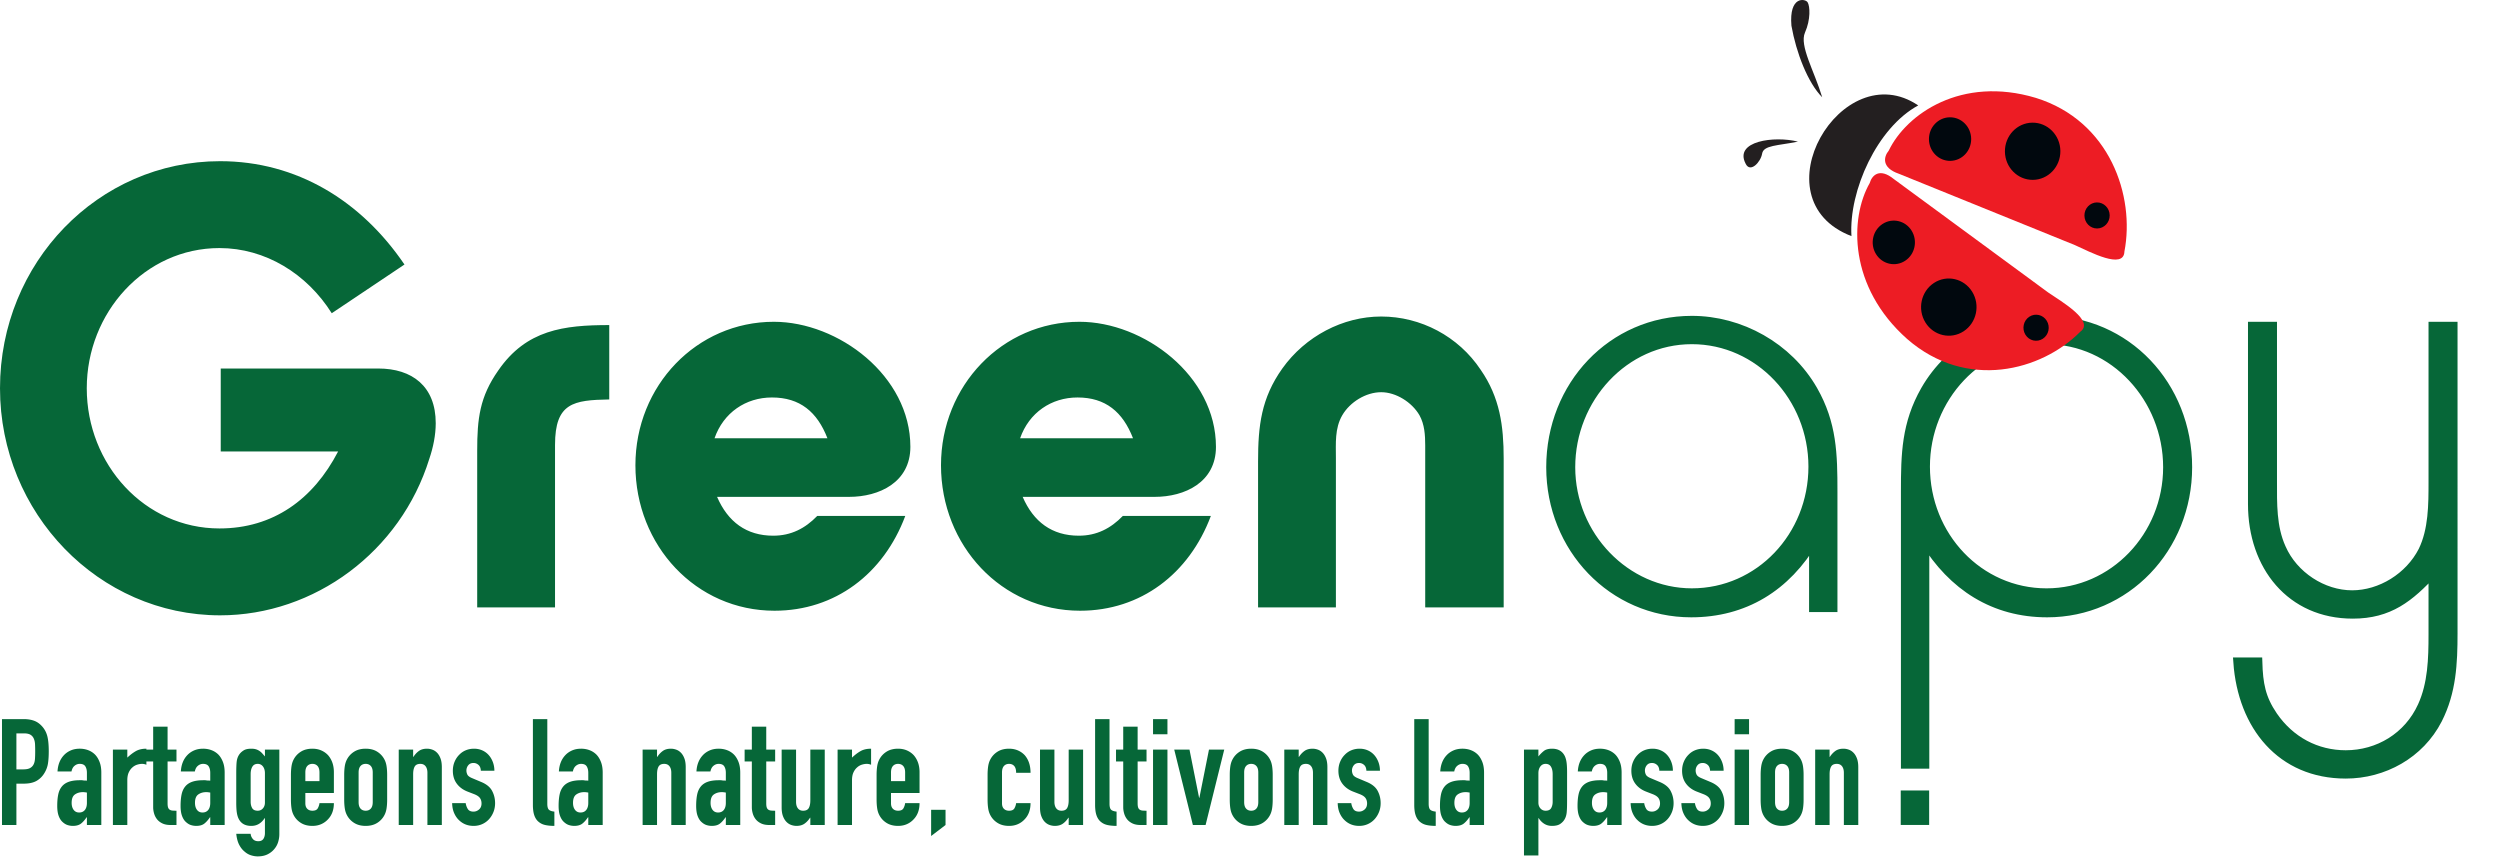 <svg xmlns="http://www.w3.org/2000/svg" viewBox="0 0 1603 556" xml:space="preserve" style="fill-rule:evenodd;clip-rule:evenodd;stroke-miterlimit:10"><path d="M279.389 271.321c0-23.634-15.135-35.028-36.815-35.028H141.535v53.175h75.268c-15.954 30.807-41.724 49.376-76.086 49.376-47.86 0-85.085-40.936-85.085-89.89 0-48.533 37.225-89.891 85.085-89.891 29.453 0 56.042 16.459 71.995 41.78l46.633-31.23c-27.816-40.936-69.131-66.257-118.219-66.257C62.996 103.356 0 168.347 0 248.954c0 80.184 63.405 145.597 141.126 145.597 60.542 0 115.765-40.936 134.173-100.441 2.454-7.174 4.09-15.193 4.09-22.789ZM390.654 256.128v-47.689c-29.043 0-53.178 2.955-71.177 29.12-11.862 16.881-13.499 30.808-13.499 51.487v100.441h49.906v-104.24c0-27.009 11.863-28.697 34.77-29.119ZM583.732 286.514c0-45.579-46.224-80.185-87.54-80.185-49.496 0-88.766 40.936-88.766 92.001 0 51.487 38.861 93.267 89.175 93.267 38.861 0 69.95-23.633 83.858-60.771h-56.451c-7.772 8.018-16.771 12.661-28.225 12.661-17.18 0-29.043-8.863-35.997-24.9h84.676c19.225 0 39.27-9.284 39.27-32.073Zm-53.179-5.487h-72.404c5.727-16.459 20.045-26.165 36.816-26.165 17.999 0 29.043 9.284 35.588 26.165ZM779.672 286.514c0-45.579-46.224-80.185-87.539-80.185-49.497 0-88.767 40.936-88.767 92.001 0 51.487 38.861 93.267 89.176 93.267 38.861 0 69.95-23.633 83.858-60.771h-56.451c-7.772 8.018-16.771 12.661-28.225 12.661-17.181 0-29.044-8.863-35.998-24.9h84.676c19.226 0 39.27-9.284 39.27-32.073Zm-53.178-5.487H654.09c5.727-16.459 20.044-26.165 36.816-26.165 17.999 0 29.043 9.284 35.588 26.165ZM964.159 389.487V294.11c0-21.101-2.454-39.248-14.726-56.973-14.317-21.523-38.452-34.184-63.814-34.184-24.543 0-48.678 12.661-63.404 33.34-13.499 18.991-15.545 36.716-15.545 59.505v93.689h49.906v-95.799c0-9.285-.818-18.991 4.091-27.432 4.908-8.44 15.135-14.77 24.952-14.77 9.409 0 19.635 6.33 24.544 14.77 3.273 5.909 3.682 12.661 3.682 19.413v103.818h50.314ZM1175.24 389.487v-74.276c0-24.055-.409-43.468-12.681-64.991-15.954-27.854-46.633-44.735-77.722-44.735-51.133 0-90.403 41.78-90.403 94.111 0 51.909 39.679 93.267 89.994 93.267 33.952 0 60.95-16.459 78.54-46.422v43.046h12.272Zm-12.681-90.313c0 44.735-34.361 81.029-77.722 81.029-42.542 0-77.722-36.716-77.722-80.607 0-44.312 34.361-81.872 77.722-81.872s77.722 37.138 77.722 81.45ZM1402.68 299.596c0-52.331-39.27-94.111-90.403-94.111-31.088 0-61.768 16.881-77.721 44.735-12.272 21.523-12.681 40.936-12.681 64.991v174.717h12.272V346.441c17.998 29.541 44.587 46.422 78.54 46.422 50.314 0 89.993-41.358 89.993-93.267Zm-12.681 0c0 44.313-34.77 80.607-77.722 80.607-43.36 0-77.721-36.294-77.721-81.029 0-44.312 34.361-81.45 77.721-81.45 43.361 0 77.722 37.56 77.722 81.872ZM1572.62 209.283h-12.681v99.598c0 14.771 0 30.807-6.545 44.312-8.59 16.881-26.998 28.276-45.405 28.276-18.817 0-37.634-12.239-45.406-29.964-6.136-13.505-5.727-28.698-5.727-43.046v-99.176h-12.681v113.946c0 39.671 24.544 70.478 64.223 70.478 23.316 0 36.406-10.55 51.541-27.009v40.092c0 15.615-.409 31.652-6.954 46-8.999 19.835-28.225 31.23-49.087 31.23-18.817 0-35.588-8.862-46.633-24.899-7.772-11.395-9.409-20.679-9.818-34.606h-12.681c2.864 40.936 27.817 71.744 69.132 71.744 24.135 0 47.451-12.661 58.905-35.028 8.999-17.725 9.817-35.872 9.817-55.285V209.283Z" style="fill:#066738;fill-rule:nonzero"></path><path d="M1175.21 389.487v-74.275c0-24.058-.413-43.471-12.684-64.992-15.95-27.854-46.629-44.733-77.721-44.733-51.133 0-90.404 41.779-90.404 94.109 0 51.912 39.684 93.27 89.996 93.27 33.954 0 60.95-16.462 78.542-46.425v43.046h12.271Zm-12.684-90.312c0 44.737-34.358 81.025-77.721 81.025-42.541 0-77.725-36.713-77.725-80.604 0-44.313 34.363-81.871 77.725-81.871 43.363 0 77.721 37.137 77.721 81.45ZM1402.64 299.597c0-52.329-39.271-94.109-90.4-94.109-31.092 0-61.771 16.88-77.725 44.734-12.271 21.521-12.683 40.937-12.683 64.991V489.93h12.275V346.443c18 29.541 44.587 46.425 78.537 46.425 50.317 0 89.996-41.359 89.996-93.271Zm-12.679 0c0 44.316-34.775 80.608-77.721 80.608-43.367 0-77.725-36.292-77.725-81.029 0-44.308 34.358-81.446 77.725-81.446 43.358 0 77.721 37.554 77.721 81.867ZM1572.81 209.284h-12.679v99.596c0 14.771 0 30.808-6.542 44.313-8.596 16.883-27.004 28.275-45.408 28.275-18.817 0-37.634-12.234-45.404-29.959-6.138-13.504-5.73-28.7-5.73-43.05v-99.175h-12.679v113.95c0 39.667 24.542 70.475 64.221 70.475 23.317 0 36.404-10.554 51.542-27.012v40.092c0 15.616-.413 31.654-6.954 46-9 19.837-28.225 31.233-49.088 31.233-18.817 0-35.587-8.863-46.633-24.9-7.771-11.392-9.404-20.679-9.817-34.608h-12.679c2.862 40.937 27.817 71.745 69.129 71.745 24.138 0 47.454-12.658 58.908-35.025 8.996-17.725 9.813-35.875 9.813-55.287V209.284Z" style="fill:none;fill-rule:nonzero;stroke:#066738;stroke-width:5.92px"></path><path style="fill:#066738;stroke:#066738;stroke-width:5.96px" d="M1221.73 509.833h12.263v16.142h-12.263z"></path><path d="M1211.06 96.581c11.275-23.434 46.566-48.138 94.295-33.825 47.738 14.812 63.646 63.212 56.826 98.491-.35 11.9-22.101.259-31.759-4.091l-112.954-45.775c-11.092-3.838-9.729-10.796-6.408-14.8" style="fill:#ed1c24;fill-rule:nonzero"></path><path d="M1321.11 96.781c.115 10.128-7.755 18.434-17.575 18.549-9.82.115-17.87-8.004-17.976-18.132-.115-10.129 7.751-18.434 17.575-18.549 9.816-.12 17.866 8.003 17.976 18.132M1263.92 89.022c.086 7.716-5.907 14.041-13.385 14.128-7.475.087-13.61-6.095-13.692-13.812-.09-7.716 5.907-14.041 13.386-14.128 7.474-.087 13.609 6.095 13.691 13.812M1352.73 138.056c.049 4.612-3.536 8.395-8.007 8.447-4.471.052-8.134-3.643-8.188-8.26-.049-4.612 3.537-8.391 8.007-8.447 4.471-.052 8.134 3.648 8.188 8.26" style="fill:#01080e;fill-rule:nonzero"></path><path d="M1198.85 117.392c-12.87 22.541-13.666 66.533 24.021 99.971 38.092 33.175 86.079 20.495 111.004-4.663 9.475-6.8-11.858-19.242-20.662-25.217l-98.846-72.633c-9.175-7.492-14.075-2.513-15.517 2.542" style="fill:#ed1c24;fill-rule:nonzero"></path><path d="M1259.11 212.401c8.286-5.433 10.734-16.774 5.467-25.323-5.268-8.549-16.258-11.072-24.544-5.639-8.285 5.433-10.734 16.774-5.466 25.323 5.265 8.546 16.255 11.068 24.543 5.639M1221.58 167.209c6.309-4.137 8.174-12.77 4.161-19.282-4.013-6.513-12.381-8.434-18.694-4.294-6.309 4.137-8.172 12.773-4.161 19.282 4.013 6.513 12.381 8.434 18.694 4.294M1309.88 217.19c3.776-2.473 4.891-7.638 2.489-11.527-2.396-3.898-7.401-5.047-11.175-2.57-3.773 2.471-4.888 7.636-2.488 11.531 2.398 3.892 7.403 5.041 11.174 2.566" style="fill:#01080e;fill-rule:nonzero"></path><path d="M1229.96 67.605c-26.275 14.187-44.571 54.562-42.809 83.792-61.287-23.575-6.091-116.934 42.809-83.792M1168.39 62.375c-4.992-16.8-14.776-33.044-11.027-41.517 3.752-8.47 3.18-16.889 1.707-19.352-1.465-2.465-12.056-4.321-10.405 14.993 3.073 17.318 10.493 36.567 19.725 45.876M1152.85 90.817c-14.937-3.792-41.333-.509-33.483 14.275 2.95 5.912 9.6-1.105 10.5-6.571.904-5.463 10.037-5.075 22.983-7.704" style="fill:#231f20;fill-rule:nonzero"></path><path d="M1.275 528.99v-67.902h13.862c2.537 0 4.771.349 6.704 1.049 1.933.699 3.685 1.939 5.255 3.719 1.57 1.78 2.658 3.862 3.262 6.247.604 2.384.906 5.61.906 9.679 0 3.052-.167 5.627-.499 7.725a16.68 16.68 0 0 1-2.129 5.913c-1.268 2.225-2.959 3.958-5.073 5.198-2.114 1.239-4.893 1.859-8.336 1.859h-4.711v26.513H1.275Zm9.241-58.747v23.079h4.44c1.872 0 3.322-.286 4.348-.858 1.027-.573 1.782-1.367 2.265-2.385.484-.953.77-2.129.861-3.528.091-1.399.136-2.957.136-4.673 0-1.59-.03-3.1-.091-4.53-.06-1.431-.332-2.686-.815-3.767-.483-1.081-1.208-1.908-2.174-2.48-.967-.572-2.356-.858-4.168-.858h-4.802ZM55.724 528.99v-4.96h-.181c-1.208 1.781-2.431 3.148-3.669 4.101-1.238.954-2.975 1.431-5.21 1.431-1.087 0-2.189-.175-3.307-.525-1.117-.349-2.189-1.001-3.216-1.955-1.027-.89-1.857-2.177-2.491-3.862-.635-1.685-.952-3.863-.952-6.533 0-2.734.212-5.134.634-7.2.423-2.066 1.208-3.799 2.356-5.198 1.087-1.335 2.567-2.336 4.439-3.004 1.873-.667 4.259-1.001 7.158-1.001h.996c.363 0 .695.032.997.095.302.064.664.096 1.087.096.423 0 .876.031 1.359.095v-5.055c0-1.653-.332-3.02-.996-4.1-.665-1.081-1.873-1.622-3.624-1.622-1.208 0-2.311.414-3.307 1.24-.997.827-1.646 2.035-1.948 3.624h-8.97c.242-4.323 1.631-7.82 4.168-10.49 1.208-1.272 2.658-2.273 4.349-3.004 1.691-.732 3.594-1.097 5.708-1.097 1.932 0 3.744.318 5.436.953a12.318 12.318 0 0 1 4.439 2.862c1.208 1.271 2.174 2.861 2.899 4.768.725 1.907 1.087 4.133 1.087 6.676v33.665h-9.241Zm0-20.791c-1.027-.19-1.872-.286-2.537-.286-1.993 0-3.699.493-5.118 1.478-1.42.986-2.13 2.782-2.13 5.389 0 1.844.423 3.338 1.269 4.482.845 1.144 2.023 1.717 3.533 1.717 1.571 0 2.794-.541 3.67-1.622.875-1.08 1.313-2.606 1.313-4.577v-6.581ZM72.393 528.99v-48.352h9.241v5.15c1.872-1.78 3.715-3.179 5.527-4.196 1.812-1.018 4.046-1.526 6.704-1.526v10.3a7.16 7.16 0 0 0-2.809-.573c-.966 0-2.008.175-3.125.525a8.025 8.025 0 0 0-3.035 1.764c-.967.827-1.752 1.908-2.356 3.243-.604 1.335-.906 2.988-.906 4.959v28.706h-9.241Z" style="fill:#066738;fill-rule:nonzero"></path><path d="M98.212 480.638v-14.687h9.241v14.687h5.708v7.629h-5.708v26.799c0 1.144.106 2.034.317 2.67.212.636.559 1.113 1.042 1.431.483.318 1.072.508 1.767.572.695.063 1.555.095 2.582.095v9.156h-3.805c-2.114 0-3.881-.35-5.3-1.049-1.42-.7-2.552-1.59-3.398-2.671a10.695 10.695 0 0 1-1.857-3.671c-.393-1.367-.589-2.687-.589-3.958v-29.374h-4.621v-7.629h4.621ZM134.813 528.99v-4.96h-.181c-1.208 1.781-2.431 3.148-3.67 4.101-1.238.954-2.974 1.431-5.209 1.431a11.02 11.02 0 0 1-3.307-.525c-1.117-.349-2.19-1.001-3.216-1.955-1.027-.89-1.858-2.177-2.492-3.862-.634-1.685-.951-3.863-.951-6.533 0-2.734.211-5.134.634-7.2.423-2.066 1.208-3.799 2.356-5.198 1.087-1.335 2.567-2.336 4.439-3.004 1.872-.667 4.258-1.001 7.157-1.001h.997c.362 0 .695.032.997.095.302.064.664.096 1.087.096.423 0 .876.031 1.359.095v-5.055c0-1.653-.332-3.02-.997-4.1-.664-1.081-1.872-1.622-3.624-1.622-1.208 0-2.31.414-3.307 1.24-.996.827-1.646 2.035-1.948 3.624h-8.969c.242-4.323 1.631-7.82 4.168-10.49 1.208-1.272 2.657-2.273 4.348-3.004 1.692-.732 3.594-1.097 5.708-1.097 1.933 0 3.745.318 5.436.953a12.33 12.33 0 0 1 4.44 2.862c1.208 1.271 2.174 2.861 2.899 4.768.725 1.907 1.087 4.133 1.087 6.676v33.665h-9.241Zm0-20.791c-1.027-.19-1.873-.286-2.537-.286-1.993 0-3.699.493-5.119 1.478-1.419.986-2.129 2.782-2.129 5.389 0 1.844.423 3.338 1.268 4.482.846 1.144 2.024 1.717 3.534 1.717 1.57 0 2.793-.541 3.669-1.622.876-1.08 1.314-2.606 1.314-4.577v-6.581ZM160.723 534.616c.06 1.145.498 2.226 1.313 3.243.816 1.017 2.009 1.526 3.579 1.526 1.51 0 2.597-.493 3.262-1.478.664-.986.996-2.242.996-3.768v-9.536h-.181c-1.027 1.589-2.25 2.813-3.669 3.671-1.42.859-3.066 1.288-4.938 1.288-3.866 0-6.553-1.526-8.063-4.578-.544-1.081-.936-2.416-1.178-4.005-.242-1.59-.362-3.72-.362-6.39v-18.406c0-3.497.09-6.072.271-7.725.363-3.179 1.782-5.563 4.258-7.152 1.148-.827 2.869-1.24 5.165-1.24 1.147 0 2.129.127 2.944.381a8.546 8.546 0 0 1 2.22 1.049 9.7 9.7 0 0 1 1.812 1.574c.543.604 1.117 1.256 1.721 1.955v-4.387h9.241v54.264c0 1.653-.256 3.322-.77 5.007a12.437 12.437 0 0 1-2.491 4.53c-1.148 1.399-2.597 2.527-4.349 3.386-1.752.858-3.835 1.287-6.251 1.287-1.39 0-2.839-.238-4.349-.715-1.51-.477-2.899-1.287-4.168-2.432-1.329-1.081-2.461-2.527-3.397-4.339-.936-1.812-1.555-4.149-1.857-7.01h9.241Zm0-20.504c0 1.526.317 2.861.951 4.006.634 1.144 1.827 1.716 3.579 1.716 1.328 0 2.431-.492 3.307-1.478.875-.985 1.313-2.241 1.313-3.767v-18.787c0-1.781-.423-3.227-1.268-4.34-.846-1.112-1.963-1.669-3.352-1.669-1.571 0-2.718.604-3.443 1.812-.725 1.208-1.087 2.798-1.087 4.769v17.738ZM214.085 508.485h-18.301v6.581c0 1.526.408 2.702 1.223 3.528.816.827 1.918 1.24 3.307 1.24 1.752 0 2.914-.54 3.488-1.621.574-1.081.921-2.162 1.042-3.243h9.241c0 4.26-1.238 7.694-3.714 10.3a13.006 13.006 0 0 1-4.349 3.147c-1.691.763-3.594 1.145-5.708 1.145-2.899 0-5.36-.636-7.384-1.908-2.023-1.271-3.578-2.956-4.666-5.054-.664-1.272-1.117-2.734-1.359-4.387-.241-1.653-.362-3.465-.362-5.436v-15.926c0-1.971.121-3.783.362-5.436.242-1.653.695-3.116 1.359-4.387 1.088-2.098 2.643-3.783 4.666-5.055 2.024-1.271 4.485-1.907 7.384-1.907 2.114 0 4.032.381 5.753 1.144 1.722.763 3.186 1.812 4.394 3.147 2.416 2.861 3.624 6.454 3.624 10.777v13.351Zm-18.301-7.629h9.06v-5.531c0-1.844-.408-3.227-1.223-4.149-.815-.922-1.918-1.383-3.307-1.383s-2.491.461-3.307 1.383c-.815.922-1.223 2.305-1.223 4.149v5.531ZM220.697 496.851c0-1.971.121-3.783.363-5.436.241-1.653.694-3.116 1.359-4.387 1.087-2.098 2.642-3.783 4.666-5.055 2.023-1.271 4.484-1.907 7.384-1.907 2.899 0 5.36.636 7.383 1.907 2.024 1.272 3.579 2.957 4.666 5.055.665 1.271 1.118 2.734 1.359 4.387.242 1.653.363 3.465.363 5.436v15.926c0 1.971-.121 3.783-.363 5.436-.241 1.653-.694 3.115-1.359 4.387-1.087 2.098-2.642 3.783-4.666 5.054-2.023 1.272-4.484 1.908-7.383 1.908-2.9 0-5.361-.636-7.384-1.908-2.024-1.271-3.579-2.956-4.666-5.054-.665-1.272-1.118-2.734-1.359-4.387-.242-1.653-.363-3.465-.363-5.436v-15.926Zm9.242 17.452c0 1.844.407 3.227 1.223 4.148.815.922 1.917 1.383 3.307 1.383 1.389 0 2.491-.461 3.306-1.383.816-.921 1.224-2.304 1.224-4.148v-18.978c0-1.844-.408-3.227-1.224-4.149-.815-.922-1.917-1.383-3.306-1.383-1.39 0-2.492.461-3.307 1.383-.816.922-1.223 2.305-1.223 4.149v18.978ZM255.667 528.99v-48.352h9.241v4.673h.182c.966-1.526 2.129-2.782 3.488-3.767 1.359-.985 3.095-1.478 5.209-1.478 1.148 0 2.295.206 3.443.62 1.148.413 2.174 1.096 3.08 2.05.906.954 1.631 2.178 2.175 3.672.543 1.494.815 3.322.815 5.483v37.099h-9.241v-33.475c0-1.78-.393-3.179-1.178-4.196-.785-1.017-1.902-1.526-3.352-1.526-1.752 0-2.96.573-3.624 1.717-.664 1.144-.997 2.797-.997 4.959v32.521h-9.241ZM308.304 494.18c-.06-1.653-.559-2.893-1.495-3.719-.936-.827-2.008-1.24-3.216-1.24-1.45 0-2.567.493-3.352 1.478a5.28 5.28 0 0 0-1.178 3.386c0 .89.211 1.764.634 2.623.423.858 1.51 1.637 3.262 2.336l5.436 2.289c3.442 1.399 5.813 3.306 7.112 5.722 1.298 2.416 1.948 5.054 1.948 7.915 0 2.035-.348 3.926-1.042 5.675-.695 1.748-1.646 3.29-2.854 4.625a13.006 13.006 0 0 1-4.349 3.147c-1.691.763-3.533 1.145-5.527 1.145-3.744 0-6.885-1.24-9.422-3.72-1.268-1.208-2.295-2.718-3.08-4.53-.785-1.812-1.208-3.926-1.269-6.342h8.698a9.566 9.566 0 0 0 1.314 3.72c.694 1.144 1.917 1.716 3.669 1.716 1.329 0 2.522-.46 3.579-1.382 1.057-.922 1.585-2.21 1.585-3.863 0-1.335-.332-2.479-.997-3.433-.664-.954-1.872-1.78-3.624-2.48l-4.439-1.716c-2.899-1.145-5.179-2.845-6.84-5.102-1.661-2.257-2.492-5.007-2.492-8.25 0-2.034.363-3.926 1.088-5.674.724-1.749 1.721-3.259 2.989-4.53a12.17 12.17 0 0 1 4.258-2.909c1.631-.667 3.383-1.001 5.255-1.001 1.873 0 3.609.349 5.21 1.049 1.6.699 2.974 1.685 4.122 2.956 1.148 1.272 2.054 2.782 2.718 4.53.664 1.749.997 3.608.997 5.579h-8.698ZM341.694 461.088h9.241v54.264c0 1.844.317 3.099.951 3.767.634.668 1.827 1.097 3.579 1.287v9.156c-2.114 0-4.017-.175-5.708-.525-1.691-.349-3.141-1.033-4.349-2.05-1.208-.954-2.129-2.305-2.763-4.053-.634-1.749-.951-4.053-.951-6.914v-54.932ZM377.207 528.99v-4.96h-.182c-1.207 1.781-2.431 3.148-3.669 4.101-1.238.954-2.974 1.431-5.209 1.431a11.02 11.02 0 0 1-3.307-.525c-1.118-.349-2.19-1.001-3.216-1.955-1.027-.89-1.858-2.177-2.492-3.862-.634-1.685-.951-3.863-.951-6.533 0-2.734.211-5.134.634-7.2.423-2.066 1.208-3.799 2.356-5.198 1.087-1.335 2.567-2.336 4.439-3.004 1.872-.667 4.258-1.001 7.157-1.001h.997c.362 0 .695.032.997.095.302.064.664.096 1.087.096.423 0 .875.031 1.359.095v-5.055c0-1.653-.333-3.02-.997-4.1-.664-1.081-1.872-1.622-3.624-1.622-1.208 0-2.31.414-3.307 1.24-.996.827-1.646 2.035-1.948 3.624h-8.969c.242-4.323 1.631-7.82 4.168-10.49 1.208-1.272 2.657-2.273 4.348-3.004 1.692-.732 3.594-1.097 5.708-1.097 1.933 0 3.745.318 5.436.953a12.318 12.318 0 0 1 4.439 2.862c1.208 1.271 2.175 2.861 2.9 4.768.724 1.907 1.087 4.133 1.087 6.676v33.665h-9.241Zm0-20.791c-1.027-.19-1.873-.286-2.537-.286-1.993 0-3.7.493-5.119 1.478-1.419.986-2.129 2.782-2.129 5.389 0 1.844.423 3.338 1.268 4.482.846 1.144 2.024 1.717 3.534 1.717 1.57 0 2.793-.541 3.669-1.622.876-1.08 1.314-2.606 1.314-4.577v-6.581ZM412.045 528.99v-48.352h9.241v4.673h.182c.966-1.526 2.129-2.782 3.488-3.767 1.359-.985 3.095-1.478 5.209-1.478 1.148 0 2.295.206 3.443.62 1.147.413 2.174 1.096 3.08 2.05.906.954 1.631 2.178 2.175 3.672.543 1.494.815 3.322.815 5.483v37.099h-9.241v-33.475c0-1.78-.393-3.179-1.178-4.196-.785-1.017-1.902-1.526-3.352-1.526-1.752 0-2.96.573-3.624 1.717-.664 1.144-.997 2.797-.997 4.959v32.521h-9.241ZM465.407 528.99v-4.96h-.181c-1.208 1.781-2.432 3.148-3.67 4.101-1.238.954-2.974 1.431-5.209 1.431a11.02 11.02 0 0 1-3.307-.525c-1.118-.349-2.19-1.001-3.216-1.955-1.027-.89-1.858-2.177-2.492-3.862-.634-1.685-.951-3.863-.951-6.533 0-2.734.211-5.134.634-7.2.423-2.066 1.208-3.799 2.356-5.198 1.087-1.335 2.567-2.336 4.439-3.004 1.872-.667 4.258-1.001 7.157-1.001h.997c.362 0 .695.032.997.095.302.064.664.096 1.087.096.423 0 .876.031 1.359.095v-5.055c0-1.653-.332-3.02-.997-4.1-.664-1.081-1.872-1.622-3.624-1.622-1.208 0-2.31.414-3.307 1.24-.996.827-1.646 2.035-1.948 3.624h-8.969c.242-4.323 1.631-7.82 4.168-10.49 1.208-1.272 2.657-2.273 4.348-3.004 1.692-.732 3.594-1.097 5.708-1.097 1.933 0 3.745.318 5.436.953a12.33 12.33 0 0 1 4.44 2.862c1.208 1.271 2.174 2.861 2.899 4.768.725 1.907 1.087 4.133 1.087 6.676v33.665h-9.241Zm0-20.791c-1.027-.19-1.873-.286-2.537-.286-1.993 0-3.7.493-5.119 1.478-1.419.986-2.129 2.782-2.129 5.389 0 1.844.423 3.338 1.268 4.482.846 1.144 2.024 1.717 3.534 1.717 1.57 0 2.793-.541 3.669-1.622.876-1.08 1.314-2.606 1.314-4.577v-6.581ZM482.076 480.638v-14.687h9.242v14.687h5.707v7.629h-5.707v26.799c0 1.144.105 2.034.317 2.67.211.636.558 1.113 1.042 1.431.483.318 1.072.508 1.766.572.695.063 1.556.095 2.582.095v9.156h-3.805c-2.114 0-3.88-.35-5.3-1.049-1.419-.7-2.552-1.59-3.397-2.671a10.68 10.68 0 0 1-1.858-3.671c-.392-1.367-.589-2.687-.589-3.958v-29.374h-4.62v-7.629h4.62ZM528.824 480.638v48.352h-9.241v-4.673h-.181c-.966 1.525-2.129 2.781-3.488 3.767-1.359.985-3.096 1.478-5.21 1.478-1.147 0-2.295-.207-3.442-.62-1.148-.413-2.175-1.097-3.081-2.05-.906-.954-1.631-2.178-2.174-3.672-.544-1.494-.816-3.322-.816-5.484v-37.098h9.242v33.474c0 1.78.392 3.179 1.177 4.196.786 1.018 1.903 1.526 3.353 1.526 1.751 0 2.959-.572 3.624-1.716.664-1.145.996-2.798.996-4.959v-32.521h9.241ZM537.067 528.99v-48.352h9.241v5.15c1.873-1.78 3.715-3.179 5.527-4.196 1.812-1.018 4.047-1.526 6.704-1.526v10.3a7.16 7.16 0 0 0-2.808-.573c-.967 0-2.008.175-3.126.525a8.032 8.032 0 0 0-3.035 1.764c-.966.827-1.752 1.908-2.356 3.243-.604 1.335-.906 2.988-.906 4.959v28.706h-9.241ZM589.613 508.485h-18.301v6.581c0 1.526.408 2.702 1.223 3.528.816.827 1.918 1.24 3.307 1.24 1.752 0 2.914-.54 3.488-1.621.574-1.081.921-2.162 1.042-3.243h9.241c0 4.26-1.238 7.694-3.714 10.3a13.006 13.006 0 0 1-4.349 3.147c-1.691.763-3.594 1.145-5.708 1.145-2.899 0-5.36-.636-7.384-1.908-2.023-1.271-3.578-2.956-4.666-5.054-.664-1.272-1.117-2.734-1.359-4.387-.241-1.653-.362-3.465-.362-5.436v-15.926c0-1.971.121-3.783.362-5.436.242-1.653.695-3.116 1.359-4.387 1.088-2.098 2.643-3.783 4.666-5.055 2.024-1.271 4.485-1.907 7.384-1.907 2.114 0 4.032.381 5.753 1.144 1.722.763 3.186 1.812 4.394 3.147 2.416 2.861 3.624 6.454 3.624 10.777v13.351Zm-18.301-7.629h9.06v-5.531c0-1.844-.408-3.227-1.223-4.149-.815-.922-1.918-1.383-3.307-1.383s-2.491.461-3.307 1.383c-.815.922-1.223 2.305-1.223 4.149v5.531ZM597.041 536.047v-16.785h9.241v9.728l-9.241 7.057ZM642.48 515.066c0 1.526.408 2.702 1.223 3.528.816.827 1.918 1.24 3.307 1.24 1.752 0 2.914-.54 3.488-1.621.574-1.081.921-2.162 1.042-3.243h9.241c0 4.26-1.238 7.694-3.714 10.3a13.006 13.006 0 0 1-4.349 3.147c-1.691.763-3.594 1.145-5.708 1.145-2.899 0-5.36-.636-7.384-1.908-2.023-1.271-3.578-2.956-4.666-5.054-.664-1.272-1.117-2.734-1.359-4.387-.241-1.653-.362-3.465-.362-5.436v-15.926c0-1.971.121-3.783.362-5.436.242-1.653.695-3.116 1.359-4.387 1.088-2.098 2.643-3.783 4.666-5.055 2.024-1.271 4.485-1.907 7.384-1.907 2.114 0 4.032.381 5.753 1.144 1.722.763 3.186 1.812 4.394 3.147 2.416 2.861 3.624 6.581 3.624 11.158h-9.241c0-1.971-.408-3.417-1.223-4.339-.815-.922-1.918-1.383-3.307-1.383s-2.491.461-3.307 1.383c-.815.922-1.223 2.305-1.223 4.149v19.741ZM694.483 480.638v48.352h-9.241v-4.673h-.182c-.966 1.525-2.129 2.781-3.488 3.767-1.359.985-3.095 1.478-5.209 1.478a10.11 10.11 0 0 1-3.443-.62c-1.148-.413-2.174-1.097-3.08-2.05-.906-.954-1.631-2.178-2.175-3.672-.543-1.494-.815-3.322-.815-5.484v-37.098h9.241v33.474c0 1.78.393 3.179 1.178 4.196.785 1.018 1.902 1.526 3.352 1.526 1.752 0 2.96-.572 3.624-1.716.664-1.145.997-2.798.997-4.959v-32.521h9.241ZM702.182 461.088h9.241v54.264c0 1.844.317 3.099.952 3.767.634.668 1.827 1.097 3.578 1.287v9.156c-2.114 0-4.016-.175-5.707-.525-1.692-.349-3.141-1.033-4.349-2.05-1.208-.954-2.129-2.305-2.764-4.053-.634-1.749-.951-4.053-.951-6.914v-54.932ZM720.21 480.638v-14.687h9.241v14.687h5.708v7.629h-5.708v26.799c0 1.144.105 2.034.317 2.67.211.636.559 1.113 1.042 1.431.483.318 1.072.508 1.766.572.695.063 1.556.095 2.583.095v9.156h-3.806c-2.114 0-3.88-.35-5.3-1.049-1.419-.7-2.552-1.59-3.397-2.671a10.68 10.68 0 0 1-1.858-3.671c-.392-1.367-.588-2.687-.588-3.958v-29.374h-4.621v-7.629h4.621ZM739.325 528.99v-48.352h9.241v48.352h-9.241Zm0-58.175v-9.727h9.241v9.727h-9.241ZM784.986 480.638l-11.959 48.352h-8.154l-11.959-48.352h9.784l6.161 30.899h.181l6.161-30.899h9.785ZM788.517 496.851c0-1.971.121-3.783.363-5.436.241-1.653.694-3.116 1.359-4.387 1.087-2.098 2.642-3.783 4.666-5.055 2.023-1.271 4.484-1.907 7.383-1.907 2.9 0 5.361.636 7.384 1.907 2.024 1.272 3.579 2.957 4.666 5.055.665 1.271 1.118 2.734 1.359 4.387.242 1.653.363 3.465.363 5.436v15.926c0 1.971-.121 3.783-.363 5.436-.241 1.653-.694 3.115-1.359 4.387-1.087 2.098-2.642 3.783-4.666 5.054-2.023 1.272-4.484 1.908-7.384 1.908-2.899 0-5.36-.636-7.383-1.908-2.024-1.271-3.579-2.956-4.666-5.054-.665-1.272-1.118-2.734-1.359-4.387-.242-1.653-.363-3.465-.363-5.436v-15.926Zm9.241 17.452c0 1.844.408 3.227 1.224 4.148.815.922 1.917 1.383 3.306 1.383 1.39 0 2.492-.461 3.307-1.383.816-.921 1.223-2.304 1.223-4.148v-18.978c0-1.844-.407-3.227-1.223-4.149-.815-.922-1.917-1.383-3.307-1.383-1.389 0-2.491.461-3.306 1.383-.816.922-1.224 2.305-1.224 4.149v18.978ZM823.488 528.99v-48.352h9.241v4.673h.181c.967-1.526 2.13-2.782 3.489-3.767 1.359-.985 3.095-1.478 5.209-1.478 1.148 0 2.295.206 3.443.62 1.147.413 2.174 1.096 3.08 2.05.906.954 1.631 2.178 2.175 3.672.543 1.494.815 3.322.815 5.483v37.099h-9.241v-33.475c0-1.78-.393-3.179-1.178-4.196-.785-1.017-1.903-1.526-3.352-1.526-1.752 0-2.96.573-3.624 1.717-.665 1.144-.997 2.797-.997 4.959v32.521h-9.241ZM876.125 494.18c-.061-1.653-.559-2.893-1.495-3.719-.936-.827-2.008-1.24-3.216-1.24-1.45 0-2.567.493-3.353 1.478a5.284 5.284 0 0 0-1.177 3.386c0 .89.211 1.764.634 2.623.423.858 1.51 1.637 3.261 2.336l5.436 2.289c3.443 1.399 5.814 3.306 7.113 5.722 1.298 2.416 1.947 5.054 1.947 7.915 0 2.035-.347 3.926-1.041 5.675-.695 1.748-1.646 3.29-2.854 4.625a13.006 13.006 0 0 1-4.349 3.147c-1.691.763-3.534 1.145-5.527 1.145-3.745 0-6.885-1.24-9.422-3.72-1.268-1.208-2.295-2.718-3.08-4.53-.786-1.812-1.208-3.926-1.269-6.342h8.698a9.58 9.58 0 0 0 1.313 3.72c.695 1.144 1.918 1.716 3.67 1.716 1.328 0 2.521-.46 3.578-1.382 1.057-.922 1.586-2.21 1.586-3.863 0-1.335-.332-2.479-.997-3.433-.664-.954-1.872-1.78-3.624-2.48l-4.439-1.716c-2.899-1.145-5.179-2.845-6.84-5.102-1.661-2.257-2.492-5.007-2.492-8.25 0-2.034.363-3.926 1.087-5.674.725-1.749 1.722-3.259 2.99-4.53a12.17 12.17 0 0 1 4.258-2.909c1.631-.667 3.383-1.001 5.255-1.001 1.872 0 3.609.349 5.21 1.049 1.6.699 2.974 1.685 4.122 2.956 1.147 1.272 2.053 2.782 2.718 4.53.664 1.749.996 3.608.996 5.579h-8.697ZM906.823 461.088h9.241v54.264c0 1.844.317 3.099.951 3.767.635.668 1.828 1.097 3.579 1.287v9.156c-2.114 0-4.016-.175-5.708-.525-1.691-.349-3.14-1.033-4.348-2.05-1.208-.954-2.13-2.305-2.764-4.053-.634-1.749-.951-4.053-.951-6.914v-54.932ZM942.336 528.99v-4.96h-.181c-1.208 1.781-2.431 3.148-3.669 4.101-1.239.954-2.975 1.431-5.21 1.431-1.087 0-2.189-.175-3.307-.525-1.117-.349-2.189-1.001-3.216-1.955-1.027-.89-1.857-2.177-2.492-3.862-.634-1.685-.951-3.863-.951-6.533 0-2.734.212-5.134.634-7.2.423-2.066 1.208-3.799 2.356-5.198 1.087-1.335 2.567-2.336 4.439-3.004 1.873-.667 4.259-1.001 7.158-1.001h.996c.363 0 .695.032.997.095.302.064.664.096 1.087.096.423 0 .876.031 1.359.095v-5.055c0-1.653-.332-3.02-.996-4.1-.665-1.081-1.873-1.622-3.624-1.622-1.208 0-2.311.414-3.307 1.24-.997.827-1.646 2.035-1.948 3.624h-8.97c.242-4.323 1.631-7.82 4.168-10.49 1.208-1.272 2.658-2.273 4.349-3.004 1.691-.732 3.594-1.097 5.708-1.097 1.932 0 3.744.318 5.436.953a12.318 12.318 0 0 1 4.439 2.862c1.208 1.271 2.174 2.861 2.899 4.768.725 1.907 1.087 4.133 1.087 6.676v33.665h-9.241Zm0-20.791c-1.027-.19-1.872-.286-2.537-.286-1.993 0-3.699.493-5.119 1.478-1.419.986-2.129 2.782-2.129 5.389 0 1.844.423 3.338 1.269 4.482.845 1.144 2.023 1.717 3.533 1.717 1.571 0 2.794-.541 3.669-1.622.876-1.08 1.314-2.606 1.314-4.577v-6.581ZM977.177 548.54v-67.902h9.242v4.387c1.147-1.399 2.325-2.575 3.533-3.529 1.208-.953 2.96-1.43 5.255-1.43 3.805 0 6.493 1.526 8.063 4.577.544 1.081.936 2.416 1.178 4.006.242 1.589.362 3.719.362 6.39v18.406c0 3.56-.09 6.135-.271 7.724-.363 3.179-1.752 5.564-4.168 7.153-1.208.827-2.96 1.24-5.255 1.24-1.812 0-3.427-.429-4.847-1.288-1.419-.858-2.642-2.082-3.669-3.671h-.181v23.937h-9.242Zm18.392-52.166c0-1.971-.362-3.561-1.087-4.769-.725-1.208-1.872-1.812-3.443-1.812-1.389 0-2.506.557-3.352 1.669-.846 1.113-1.268 2.559-1.268 4.34v18.787c0 1.526.438 2.782 1.313 3.767.876.986 1.978 1.478 3.307 1.478 1.752 0 2.945-.572 3.579-1.716.634-1.145.951-2.48.951-4.006v-17.738ZM1030.54 528.99v-4.96h-.181c-1.208 1.781-2.431 3.148-3.669 4.101-1.238.954-2.975 1.431-5.21 1.431-1.087 0-2.189-.175-3.307-.525-1.117-.349-2.189-1.001-3.216-1.955-1.027-.89-1.857-2.177-2.491-3.862-.635-1.685-.952-3.863-.952-6.533 0-2.734.212-5.134.635-7.2.422-2.066 1.208-3.799 2.355-5.198 1.087-1.335 2.567-2.336 4.439-3.004 1.873-.667 4.259-1.001 7.158-1.001h.996c.363 0 .695.032.997.095.302.064.664.096 1.087.096.423 0 .876.031 1.359.095v-5.055c0-1.653-.332-3.02-.996-4.1-.665-1.081-1.873-1.622-3.624-1.622-1.208 0-2.311.414-3.307 1.24-.997.827-1.646 2.035-1.948 3.624h-8.969c.241-4.323 1.63-7.82 4.167-10.49 1.208-1.272 2.658-2.273 4.349-3.004 1.691-.732 3.594-1.097 5.708-1.097 1.932 0 3.744.318 5.436.953a12.318 12.318 0 0 1 4.439 2.862c1.208 1.271 2.174 2.861 2.899 4.768.725 1.907 1.087 4.133 1.087 6.676v33.665h-9.241Zm0-20.791c-1.027-.19-1.872-.286-2.537-.286-1.993 0-3.699.493-5.118 1.478-1.42.986-2.13 2.782-2.13 5.389 0 1.844.423 3.338 1.269 4.482.845 1.144 2.023 1.717 3.533 1.717 1.571 0 2.794-.541 3.67-1.622.875-1.08 1.313-2.606 1.313-4.577v-6.581ZM1063.96 494.18c-.06-1.653-.559-2.893-1.495-3.719-.936-.827-2.008-1.24-3.216-1.24-1.45 0-2.567.493-3.352 1.478a5.28 5.28 0 0 0-1.178 3.386c0 .89.211 1.764.634 2.623.423.858 1.51 1.637 3.262 2.336l5.436 2.289c3.442 1.399 5.813 3.306 7.112 5.722 1.298 2.416 1.948 5.054 1.948 7.915 0 2.035-.348 3.926-1.042 5.675-.695 1.748-1.646 3.29-2.854 4.625a13.006 13.006 0 0 1-4.349 3.147c-1.691.763-3.533 1.145-5.527 1.145-3.744 0-6.885-1.24-9.422-3.72-1.268-1.208-2.295-2.718-3.08-4.53-.786-1.812-1.208-3.926-1.269-6.342h8.698a9.566 9.566 0 0 0 1.314 3.72c.694 1.144 1.917 1.716 3.669 1.716 1.329 0 2.522-.46 3.579-1.382 1.057-.922 1.585-2.21 1.585-3.863 0-1.335-.332-2.479-.997-3.433-.664-.954-1.872-1.78-3.624-2.48l-4.439-1.716c-2.899-1.145-5.179-2.845-6.84-5.102-1.661-2.257-2.492-5.007-2.492-8.25 0-2.034.363-3.926 1.087-5.674.725-1.749 1.722-3.259 2.99-4.53a12.17 12.17 0 0 1 4.258-2.909c1.631-.667 3.383-1.001 5.255-1.001 1.873 0 3.609.349 5.21 1.049 1.6.699 2.974 1.685 4.122 2.956 1.148 1.272 2.054 2.782 2.718 4.53.664 1.749.997 3.608.997 5.579h-8.698ZM1096.49 494.18c-.06-1.653-.559-2.893-1.495-3.719-.936-.827-2.008-1.24-3.216-1.24-1.45 0-2.567.493-3.352 1.478a5.285 5.285 0 0 0-1.178 3.386c0 .89.211 1.764.634 2.623.423.858 1.51 1.637 3.262 2.336l5.436 2.289c3.442 1.399 5.813 3.306 7.112 5.722 1.298 2.416 1.948 5.054 1.948 7.915 0 2.035-.348 3.926-1.042 5.675-.695 1.748-1.646 3.29-2.854 4.625a13.006 13.006 0 0 1-4.349 3.147c-1.691.763-3.533 1.145-5.527 1.145-3.744 0-6.885-1.24-9.422-3.72-1.268-1.208-2.295-2.718-3.08-4.53-.785-1.812-1.208-3.926-1.269-6.342h8.698a9.566 9.566 0 0 0 1.314 3.72c.694 1.144 1.917 1.716 3.669 1.716 1.329 0 2.522-.46 3.579-1.382 1.057-.922 1.585-2.21 1.585-3.863 0-1.335-.332-2.479-.997-3.433-.664-.954-1.872-1.78-3.624-2.48l-4.439-1.716c-2.899-1.145-5.179-2.845-6.84-5.102-1.661-2.257-2.492-5.007-2.492-8.25 0-2.034.363-3.926 1.088-5.674.724-1.749 1.721-3.259 2.989-4.53a12.164 12.164 0 0 1 4.259-2.909c1.63-.667 3.382-1.001 5.254-1.001 1.873 0 3.609.349 5.21 1.049 1.6.699 2.974 1.685 4.122 2.956 1.148 1.272 2.054 2.782 2.718 4.53.664 1.749.997 3.608.997 5.579h-8.698ZM1112.25 528.99v-48.352h9.241v48.352h-9.241Zm0-58.175v-9.727h9.241v9.727h-9.241ZM1128.92 496.851c0-1.971.121-3.783.362-5.436.242-1.653.695-3.116 1.359-4.387 1.087-2.098 2.643-3.783 4.666-5.055 2.024-1.271 4.485-1.907 7.384-1.907s5.36.636 7.384 1.907c2.023 1.272 3.579 2.957 4.666 5.055.664 1.271 1.117 2.734 1.359 4.387.241 1.653.362 3.465.362 5.436v15.926c0 1.971-.121 3.783-.362 5.436-.242 1.653-.695 3.115-1.359 4.387-1.087 2.098-2.643 3.783-4.666 5.054-2.024 1.272-4.485 1.908-7.384 1.908s-5.36-.636-7.384-1.908c-2.023-1.271-3.579-2.956-4.666-5.054-.664-1.272-1.117-2.734-1.359-4.387-.241-1.653-.362-3.465-.362-5.436v-15.926Zm9.241 17.452c0 1.844.408 3.227 1.223 4.148.815.922 1.918 1.383 3.307 1.383s2.491-.461 3.307-1.383c.815-.921 1.223-2.304 1.223-4.148v-18.978c0-1.844-.408-3.227-1.223-4.149-.816-.922-1.918-1.383-3.307-1.383s-2.492.461-3.307 1.383c-.815.922-1.223 2.305-1.223 4.149v18.978ZM1163.89 528.99v-48.352h9.241v4.673h.181c.967-1.526 2.129-2.782 3.488-3.767 1.359-.985 3.096-1.478 5.21-1.478 1.147 0 2.295.206 3.443.62 1.147.413 2.174 1.096 3.08 2.05.906.954 1.631 2.178 2.174 3.672.544 1.494.816 3.322.816 5.483v37.099h-9.241v-33.475c0-1.78-.393-3.179-1.178-4.196-.785-1.017-1.903-1.526-3.352-1.526-1.752 0-2.96.573-3.624 1.717-.665 1.144-.997 2.797-.997 4.959v32.521h-9.241Z" style="fill:#066738;fill-rule:nonzero"></path></svg>